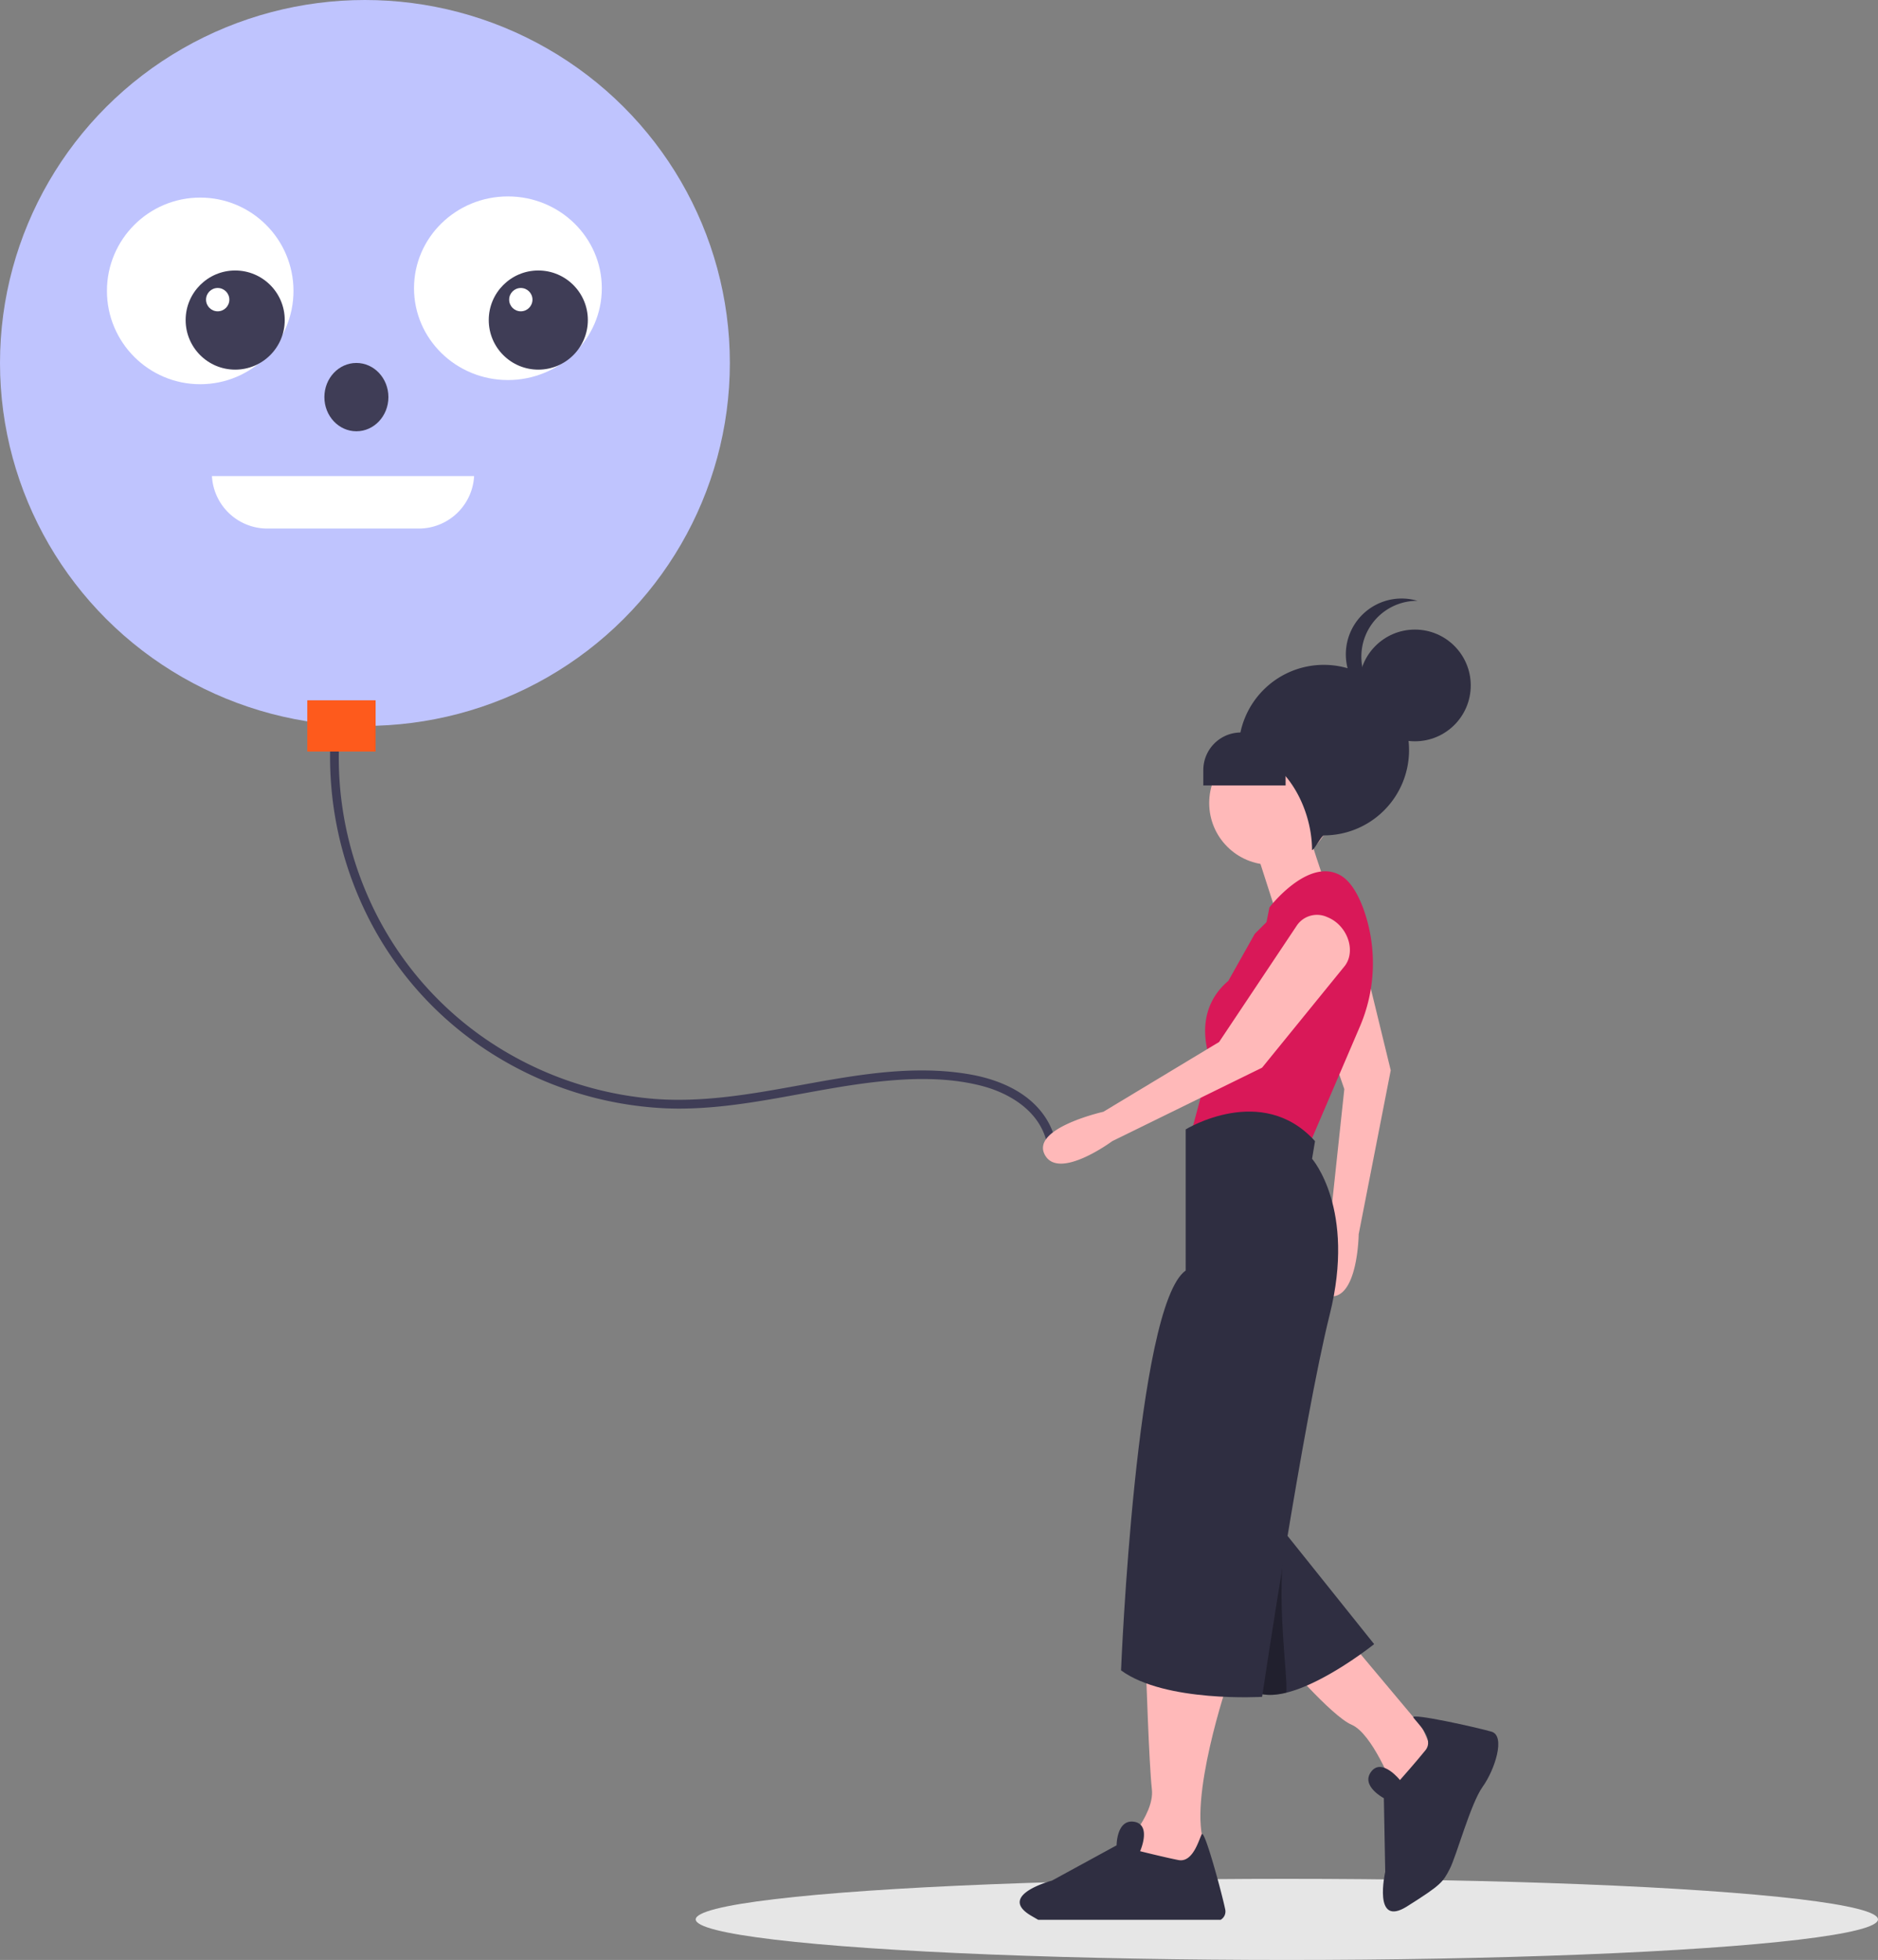 <svg xmlns="http://www.w3.org/2000/svg" width="440" height="459" viewBox="0 0 440 459">
  <rect x="0" y="0" width="440" height="459" fill="#808080" stroke="none"/>
  <g id="how_are_you_feeling_today_Image-tb" data-name="how are you feeling today Image-tb" transform="translate(-0.321 -0.474)">
    <ellipse id="Ellipse_80" data-name="Ellipse 80" cx="138.5" cy="9.5" rx="138.5" ry="9.5" transform="translate(163.321 440.474)" fill="#e6e6e6"/>
    <path id="Path_572" data-name="Path 572" d="M728.475,459.252c-1.367-7.678-8.444-12.19-15.5-14-8.054-2.061-16.64-1.807-24.837-.878-16.506,1.872-32.714,6.931-49.464,6.147a83.322,83.322,0,0,1-40.939-13.174,80.624,80.624,0,0,1-28.741-32.218,83.409,83.409,0,0,1-8.379-42.685c.137-1.83.345-3.652.6-5.469.184-1.3,2.158-.747,1.975.545a80.706,80.706,0,0,0,5.956,43.078,78.746,78.746,0,0,0,27.136,33.316,81.48,81.48,0,0,0,40.355,14.436c16.537,1.208,32.6-3.546,48.856-5.7,8.208-1.087,16.579-1.493,24.773-.067,7.259,1.263,14.706,4.509,18.432,11.234a15.826,15.826,0,0,1,1.752,4.885c.229,1.289-1.745,1.843-1.975.545Z" transform="translate(-482.757 -190.508)" fill="#3f3d56"/>
    <ellipse id="Ellipse_81" data-name="Ellipse 81" cx="85.5" cy="85" rx="85.5" ry="85" transform="translate(0.321 0.474)" fill="#bfc4fe"/>
    <ellipse id="Ellipse_82" data-name="Ellipse 82" cx="22" cy="21.5" rx="22" ry="21.5" transform="translate(97.321 46.474)" fill="#fff"/>
    <path id="Path_573" data-name="Path 573" d="M821.448,277.5a12.991,12.991,0,0,1-12.957,12.292H772.983A12.991,12.991,0,0,1,760.026,277.5Z" transform="translate(-710.049 -165.538)" fill="#fff"/>
    <circle id="Ellipse_83" data-name="Ellipse 83" cx="11.609" cy="11.609" r="11.609" transform="translate(114.832 63.82)" fill="#3f3d56"/>
    <circle id="Ellipse_84" data-name="Ellipse 84" cx="2.731" cy="2.731" r="2.731" transform="translate(119.612 67.917)" fill="#fff"/>
    <circle id="Ellipse_85" data-name="Ellipse 85" cx="21.852" cy="21.852" r="21.852" transform="translate(25.376 46.748)" fill="#fff"/>
    <circle id="Ellipse_86" data-name="Ellipse 86" cx="11.609" cy="11.609" r="11.609" transform="translate(43.814 63.82)" fill="#3f3d56"/>
    <circle id="Ellipse_87" data-name="Ellipse 87" cx="2.731" cy="2.731" r="2.731" transform="translate(48.594 67.917)" fill="#fff"/>
    <ellipse id="Ellipse_88" data-name="Ellipse 88" cx="7.5" cy="8" rx="7.5" ry="8" transform="translate(76.321 85.474)" fill="#3f3d56"/>
    <rect id="Rectangle_53" data-name="Rectangle 53" width="16" height="12" transform="translate(72.321 164.474)" fill="#fe5a1c"/>
    <path id="Path_574" data-name="Path 574" d="M526.738,689.34s-9.64,28.23-5.508,38.559l-12.394,11.017-7.574-9.64s8.262-8.262,7.574-14.459-1.377-28.23-1.377-28.23Z" transform="translate(-238.637 -295.272)" fill="#ffb9b9"/>
    <path id="Path_575" data-name="Path 575" d="M504.974,761.023c.563.329,1.1.641,1.593.927H549.3a2.255,2.255,0,0,0,1.108-2.3c-.2-1.022-.71-3.1-1.342-5.49-1.5-5.655-3.7-13.059-4.174-12.271a.009.009,0,0,0-.006,0,.008.008,0,0,0,0,.006c-.667,1.23-2.044,6.738-5.49,6.053s-8.954-2.07-8.954-2.07,1.966-4.417.087-6.2a2.635,2.635,0,0,0-1.464-.684c-4.131-.684-4.131,5.508-4.131,5.508l-15.147,8.261a25.144,25.144,0,0,0-3.81,1.394C502.9,755.593,499.864,758.053,504.974,761.023Z" transform="translate(-263.001 -311.875)" fill="#2f2e41"/>
    <path id="Path_576" data-name="Path 576" d="M442.8,675.494l17.9,21.345,4.82,11.017-6.2,4.82-5.508-2.065s-4.82-12.394-9.64-14.459-16.525-15.837-16.525-15.837Z" transform="translate(-127.16 -291.755)" fill="#ffb9b9"/>
    <path id="Path_577" data-name="Path 577" d="M451.209,647.123l9.13,16.924,6.541,12.118c2.093,1.246,4.882,1.226,7.884.489a30.185,30.185,0,0,0,4.1-1.37c8.194-3.353,16.5-10.011,16.5-10.011l-15.726-19.651-5.137-6.41-1.219-1.529-5.873,2.513-10.363,4.427Z" transform="translate(-173.091 -279.764)" fill="#2f2e41"/>
    <path id="Path_578" data-name="Path 578" d="M460.168,435.291l7.293,29.916-7.507,38.381s-.185,15.69-7.064,14.5.33-17.014.33-17.014l3.365-31.47-10.759-31.091a5.712,5.712,0,0,1,2.753-6.764h0C452.839,429.146,458.893,431,460.168,435.291Z" transform="translate(-141.303 -214.075)" fill="#ffb9b9"/>
    <path id="Path_579" data-name="Path 579" d="M467.483,398.2l6.2,19.279,11.705-6.2s-4.82-13.771-4.82-15.837S467.483,398.2,467.483,398.2Z" transform="translate(-174.217 -202.78)" fill="#ffb9b9"/>
    <circle id="Ellipse_89" data-name="Ellipse 89" cx="14.459" cy="14.459" r="14.459" transform="translate(283.626 174.078)" fill="#ffb9b9"/>
    <path id="Path_580" data-name="Path 580" d="M466.794,427.7l2.754-2.754.689-3.443s8.951-11.705,16.525-7.574c2.367,1.291,4.129,4.263,5.432,7.739a37.6,37.6,0,0,1-.865,27.965l-12.141,28.33-27.542-2.754,4.82-17.9s-4.82-11.017,4.131-18.591Z" transform="translate(-172.496 -208.525)" fill="#d91858"/>
    <path id="Path_581" data-name="Path 581" d="M481.3,647.123l9.13,16.924,6.541,12.118c2.093,1.246,4.882,1.226,7.884.489.523-3.484-2.6-21.9-.145-36.906l-.11-.537-1.219-1.529-5.873,2.513-10.363,4.427Z" transform="translate(-203.182 -279.764)" opacity="0.3"/>
    <path id="Path_582" data-name="Path 582" d="M478.723,499.623s17.9-11.017,30.3,2.754l-.689,4.131s10.328,11.705,4.131,36.493-15.837,89.511-15.837,89.511-22.722,1.377-33.05-6.2c0,0,3.443-85.379,15.148-93.642Z" transform="translate(-200.606 -234.657)" fill="#2f2e41"/>
    <path id="Path_583" data-name="Path 583" d="M530.308,439.893l-19.428,23.89L475.765,481s-12.612,9.334-15.821,3.134S473.7,474.112,473.7,474.112l27.106-16.338,18.269-27.361a5.712,5.712,0,0,1,7.053-1.894h0C530.775,430.34,532.959,436.283,530.308,439.893Z" transform="translate(-214.861 -213.277)" fill="#ffb9b9"/>
    <path id="Path_584" data-name="Path 584" d="M416.034,717.792s-4.22-5.308-6.742-1.964,2.973,6.211,2.973,6.211l.32,17.252s-3,13.191,5.1,8.095,8.413-5.707,10.005-8.759,4.883-15.315,7.722-19.269,5.44-11.917,2.069-12.9-19.083-4.477-18.3-3.313,5.03,4.933,2.827,7.667S416.034,717.792,416.034,717.792Z" transform="translate(-87.716 -300.449)" fill="#2f2e41"/>
    <path id="Path_585" data-name="Path 585" d="M439.252,362.267c0-.018,0-.035,0-.053a19.968,19.968,0,1,1,19.968,19.968c-.464,0-2.3,3.474-2.754,3.443C456.437,375.085,449.62,362.975,439.252,362.267Z" transform="translate(-148.74 -186.071)" fill="#2f2e41"/>
    <circle id="Ellipse_90" data-name="Ellipse 90" cx="13.082" cy="13.082" r="13.082" transform="translate(318.741 147.914)" fill="#2f2e41"/>
    <path id="Path_586" data-name="Path 586" d="M453.139,320.035a13.064,13.064,0,0,0-3.732,25.608,13.073,13.073,0,1,1,3.732-25.608Z" transform="translate(-120.715 -178.856)" fill="#2f2e41"/>
    <path id="Path_587" data-name="Path 587" d="M222.879,251.939H212.4a8.8,8.8,0,0,0-8.8,8.8v3.6h19.279Z" transform="translate(78.649 -79.926)" fill="#2f2e41"/>
  </g>
</svg>

